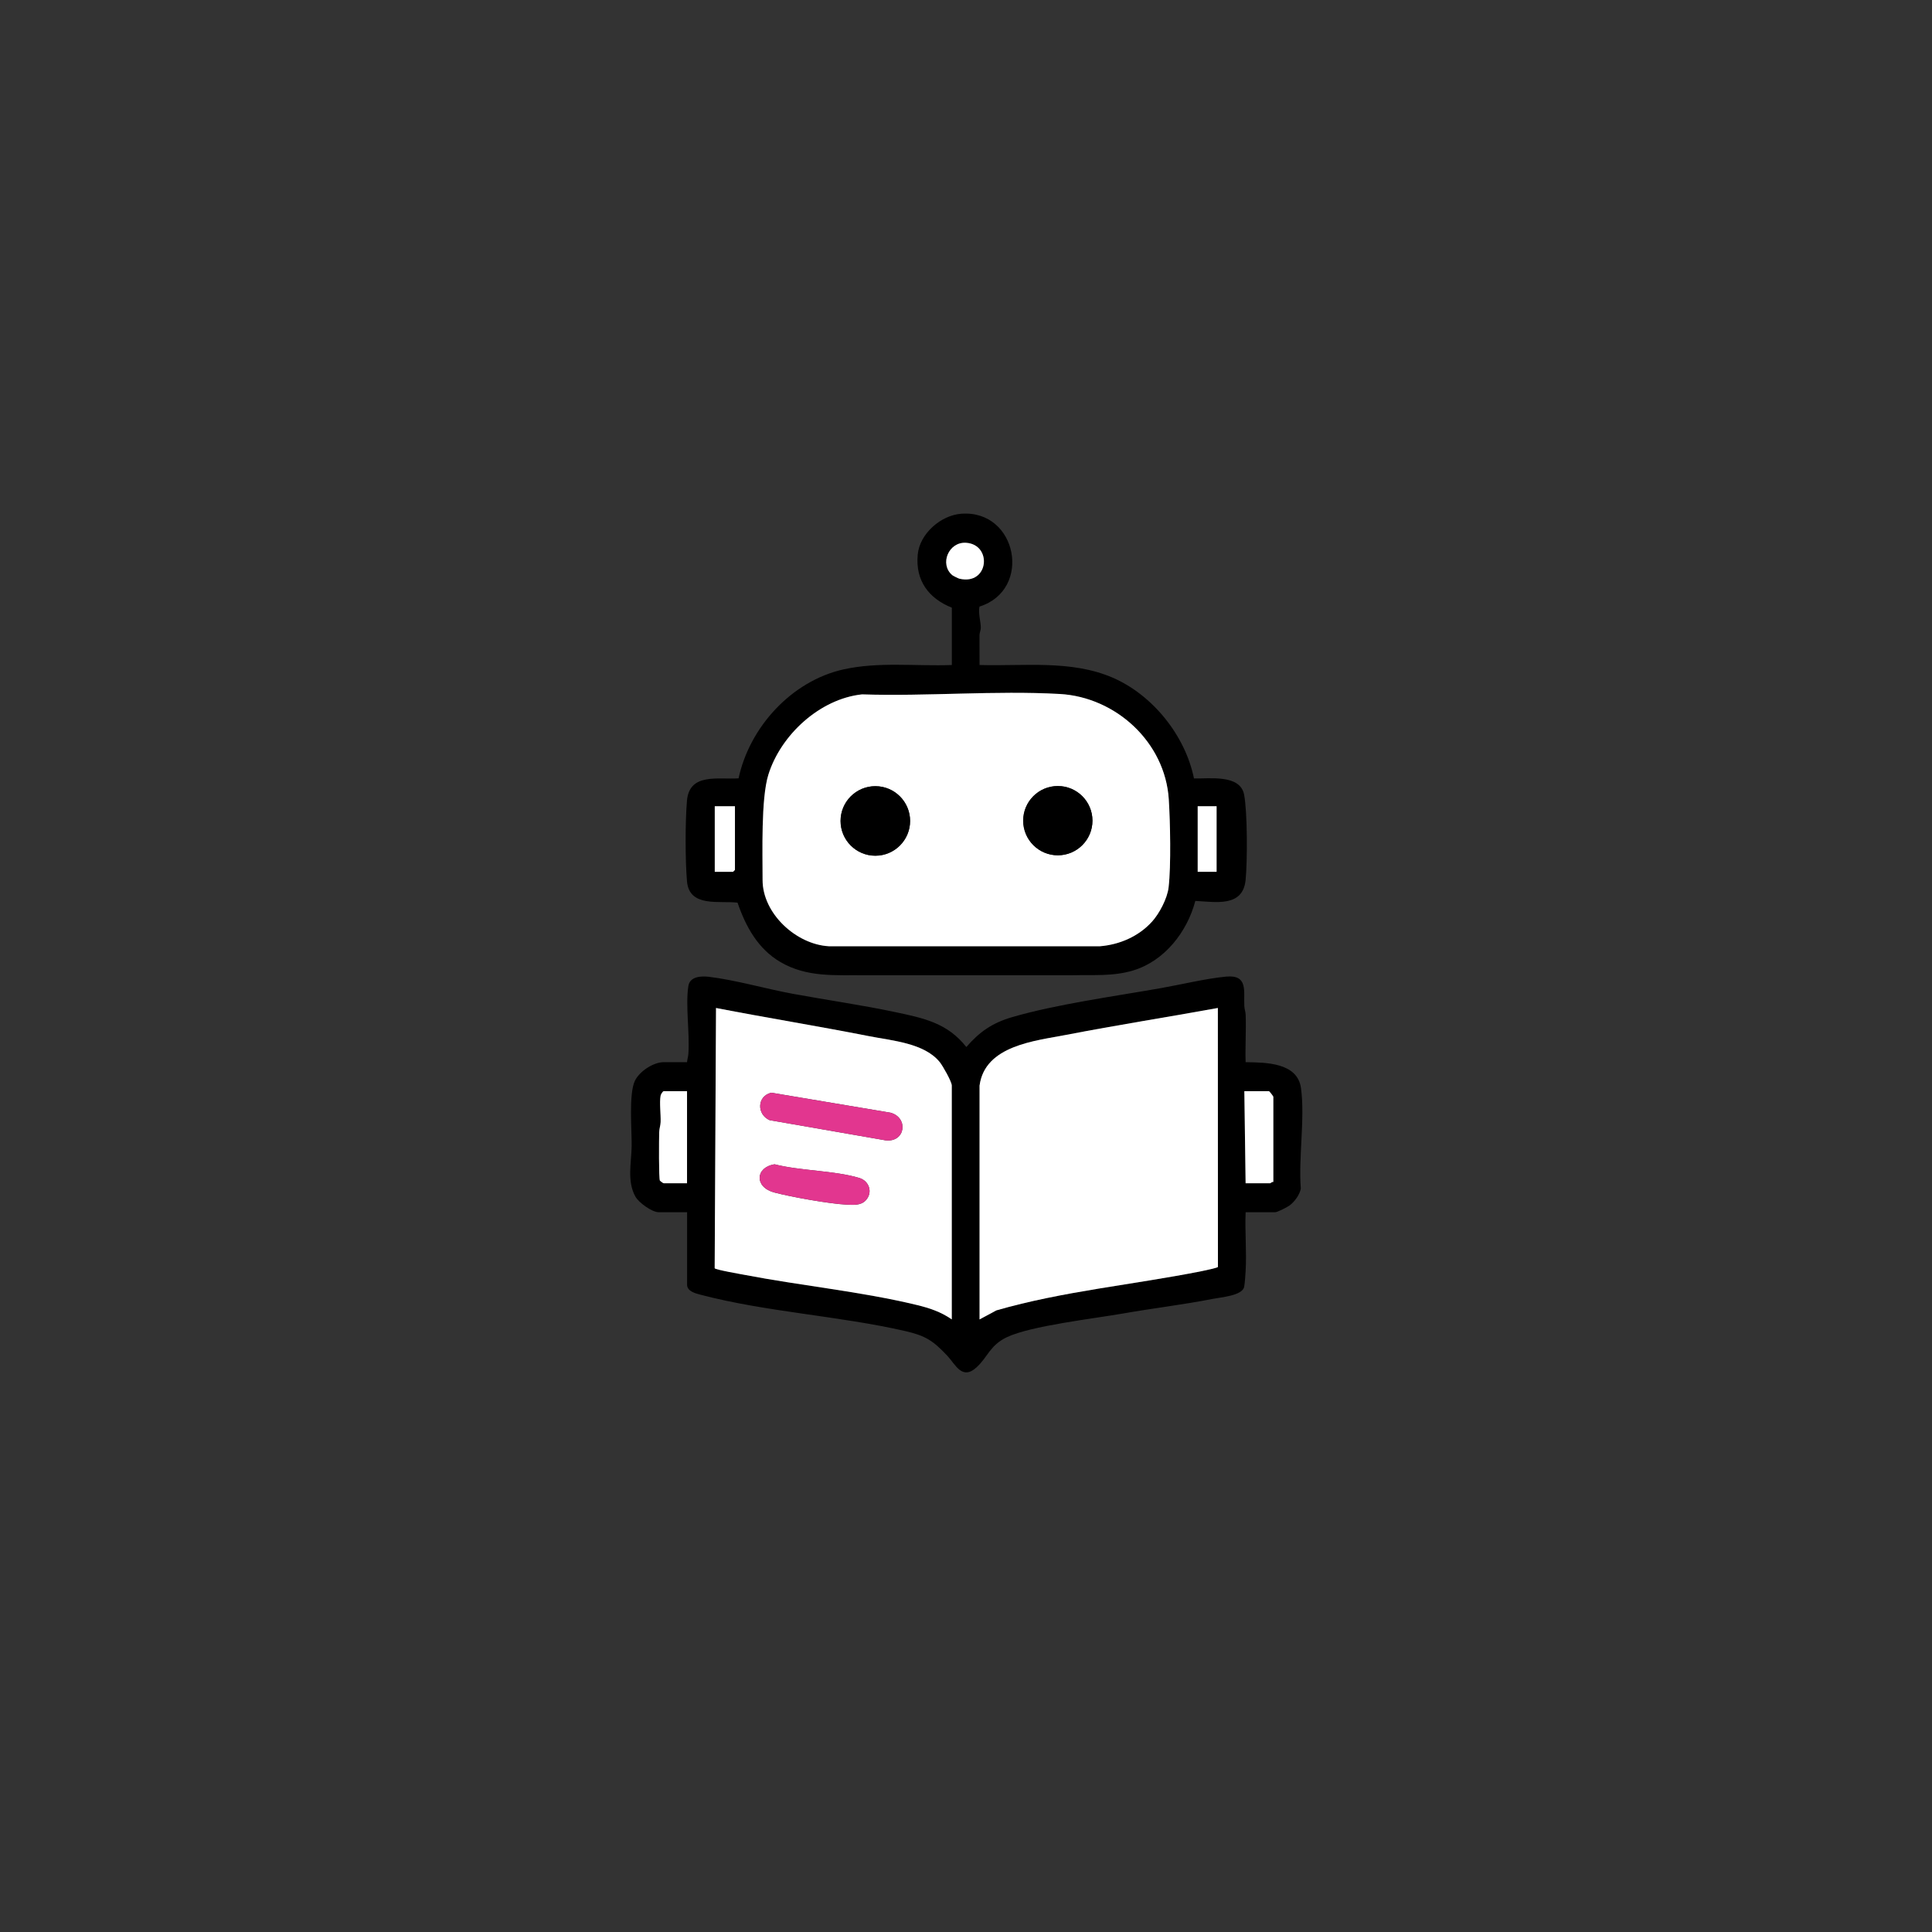 <?xml version="1.0" encoding="UTF-8"?>
<svg id="Layer_1" data-name="Layer 1" xmlns="http://www.w3.org/2000/svg" viewBox="0 0 1024 1024">
  <rect x="0" y="0" width="1024" height="1024" fill="#333333" stroke="none"/>
  <defs>
    <style>
      .cls-1 {
        fill: #fff;
      }

      .cls-2 {
        fill: #e2368f;
      }
    </style>
  </defs>
  <g>
    <path d="M364.14,562.99c.1-1.47.59-2.82.7-4.32.81-11.03-1.6-25.71.01-36.07.79-5.08,6.78-5.35,10.82-4.88,13.92,1.64,30.32,6.4,44.46,9,18.1,3.34,36.43,5.91,54.43,9.73,15,3.18,27.59,5.73,37.62,18.5,7.02-8.14,13.89-12.82,24.25-15.84,23.49-6.84,54.32-11.06,78.85-15.38,10.73-1.89,24.22-5.16,34.65-6.11,11.73-1.07,9.16,7.83,9.58,15.65.09,1.58.67,3.04.72,4.62.29,8.34-.27,16.75-.03,25.09,10.47.18,27.48.05,29.35,13.75,2.18,16.01-1.38,36.75-.1,53.25-.54,3.21-3.29,6.92-5.84,8.86-1.23.94-6.59,3.66-7.7,3.66h-15.7c-.43,10.22.58,20.9,0,31.07-.12,2.11-.42,6.79-.8,8.55-1.01,4.61-12.43,5.49-16.44,6.28-15.79,3.11-31.84,4.98-47.7,7.77-15.43,2.72-48.9,6.51-61.61,12.57-9.06,4.32-10.06,10.47-16.09,15.99-7.68,7.02-11.2-1.6-15.39-6.05-7.49-7.95-11.39-10.66-22.26-13.16-35.07-8.07-73.82-10.15-108.41-19.24-2.59-.68-7.34-1.75-7.34-5.35v-38.43h-15.04c-3.58,0-10.59-5.07-12.39-8.33-4.52-8.2-2.05-18.04-1.95-26.73.09-8.64-1.56-27.44,1.65-34.44,2.34-5.12,9.83-10.03,15.37-10.03h12.36ZM504.48,699.32v-123.97c0-2.04-4.78-10.43-6.34-12.37-8.19-10.18-25.33-11.38-37.64-13.82-26.91-5.32-54.06-9.7-80.98-14.91l-.71,137.93c.21.79,14,3.16,15.96,3.54,29.76,5.72,61.85,8.85,91.02,15.91,6.88,1.67,12.85,3.63,18.71,7.69ZM519.19,575.35v123.97l8.91-4.79c35.42-10.21,72.68-13.58,108.85-20.8,1.25-.25,8.47-1.76,8.59-2.22l-.04-137.26c-26.7,4.85-53.64,9.08-80.31,14.24-16.46,3.18-43.13,5.57-45.99,26.86ZM364.14,578.36h-12.36c-.5,0-1.51,1.62-1.65,2.36-.69,3.63.17,9.95.01,14.04-.07,1.79-.7,3.41-.75,5.31-.1,3.53-.28,24.63.39,25.74.43.34,1.68,1.34,2,1.34h12.36v-48.79ZM674.9,626.47v-45.11c0-.35-2.06-3.01-2.34-3.01h-13.03l.67,48.79h13.03c.22,0,1.01-.89,1.67-.67Z"/>
    <path class="cls-1" d="M519.19,575.35c2.86-21.29,29.53-23.67,45.99-26.86,26.67-5.16,53.62-9.39,80.31-14.24l.04,137.26c-.12.45-7.34,1.97-8.59,2.22-36.17,7.21-73.43,10.58-108.85,20.8l-8.91,4.79v-123.97Z"/>
    <path class="cls-1" d="M504.48,699.32c-5.86-4.06-11.83-6.03-18.71-7.69-29.17-7.06-61.26-10.19-91.02-15.91-1.96-.38-15.74-2.75-15.96-3.54l.71-137.93c26.93,5.22,54.07,9.6,80.98,14.91,12.31,2.43,29.45,3.64,37.64,13.82,1.56,1.94,6.34,10.33,6.34,12.37v123.97ZM408.76,579.15c-7.56,1.82-7.74,11.53-.84,14.56l61.48,10.7c10.49,1.18,12.28-11.97,2.62-14.66l-63.27-10.61ZM458.81,636.27c3.97-4.17,1.91-10.34-3.33-11.92-13.18-3.98-31.24-3.75-44.93-7.25-10.22,1.6-10.87,12.07-.18,14.94,8.76,2.35,29.39,6.02,38.27,6.44,3.47.16,7.55.55,10.16-2.2Z"/>
    <path class="cls-1" d="M674.9,626.47c-.66-.22-1.45.67-1.67.67h-13.03l-.67-48.79h13.03c.27,0,2.34,2.66,2.34,3.01v45.11Z"/>
    <path class="cls-1" d="M364.14,578.36v48.79h-12.36c-.32,0-1.58-1-2-1.34-.67-1.1-.49-22.21-.39-25.74.05-1.9.68-3.52.75-5.31.16-4.09-.7-10.42-.01-14.04.14-.73,1.15-2.36,1.65-2.36h12.36Z"/>
    <path class="cls-2" d="M408.76,579.15l63.27,10.61c9.66,2.69,7.87,15.83-2.62,14.66l-61.48-10.7c-6.91-3.04-6.73-12.75.84-14.56Z"/>
    <path class="cls-2" d="M458.81,636.27c-2.61,2.74-6.7,2.36-10.16,2.2-8.89-.41-29.51-4.09-38.27-6.44-10.68-2.86-10.04-13.33.18-14.94,13.69,3.5,31.75,3.28,44.93,7.25,5.24,1.58,7.3,7.75,3.33,11.92Z"/>
  </g>
  <g>
    <path d="M504.48,322.07c-12.37-4.94-19.34-14.44-18.07-28.1,1.03-11.09,12.21-20.86,23.09-21.68,29.69-2.22,37.85,40.34,9.65,49.21-.78,3.26.73,8.22.7,11.26-.01,1.29-.7,2.56-.7,3.98,0,5.24.06,10.5.03,15.73,23.37.69,48.51-2.81,70.51,6.68,21.28,9.18,38.55,30.77,43.14,53.43,8.06.26,24.4-2.33,26.56,8.53,1.81,9.13,1.78,35.65.81,45.29-1.47,14.62-15.92,11.6-26.66,11.11-4.3,16.41-16.33,31.86-32.98,36.86-10.86,3.26-21.22,2.21-32.22,2.54h-109.6c-15.83-.19-30.92,1.31-45.15-7.04-11.87-6.96-18.33-18.78-22.68-31.45-9.82-1.15-25.56,2.65-26.79-11.31-.95-10.8-.97-32.03,0-42.82,1.33-14.88,16.7-11,27.34-11.76,5.81-27.18,28.12-51.59,55.55-57.73,18.65-4.17,38.48-1.62,57.48-2.33v-30.41ZM504.69,304.81c.47.4,3.22,1.77,3.79,1.9,15.64,3.71,17.64-18.05,3.6-19.02-9.29-.64-14.24,11.31-7.38,17.12ZM610.51,488.57c3.93-4.33,8.17-12.36,8.85-18.21,1.36-11.65.87-34.66.1-46.74-1.92-30.19-28.01-54.14-57.81-55.8-34.23-1.91-70.35,1.33-104.77.21-22.37,2.38-43.08,21.49-49.65,42.58-3.95,12.68-3.04,41.37-3.06,55.81-.02,17.79,17.81,34.16,35.12,35.11h143.73c10.41-.86,20.43-5.21,27.47-12.96ZM389.54,427.32h-10.69v34.75h9.69l1-1v-33.75ZM634.8,427.32v34.75h10.02v-34.75h-10.02Z"/>
    <path class="cls-1" d="M610.51,488.57c-7.04,7.75-17.06,12.1-27.47,12.96h-143.73c-17.31-.95-35.14-17.33-35.12-35.11.02-14.44-.89-43.13,3.06-55.81,6.56-21.08,27.28-40.2,49.65-42.58,34.42,1.12,70.54-2.12,104.77-.21,29.8,1.66,55.88,25.61,57.81,55.8.77,12.08,1.26,35.09-.1,46.74-.68,5.86-4.92,13.89-8.85,18.21ZM482.37,435.12c0-10.18-8.25-18.43-18.43-18.43s-18.43,8.25-18.43,18.43,8.25,18.43,18.43,18.43,18.43-8.25,18.43-18.43ZM579.02,434.97c0-10.14-8.22-18.36-18.36-18.36s-18.36,8.22-18.36,18.36,8.22,18.36,18.36,18.36,18.36-8.22,18.36-18.36Z"/>
    <polygon class="cls-1" points="389.54 427.32 389.54 461.07 388.53 462.07 378.84 462.07 378.84 427.32 389.54 427.32"/>
    <rect class="cls-1" x="634.8" y="427.32" width="10.02" height="34.75"/>
    <path class="cls-1" d="M504.69,304.81c-6.86-5.81-1.9-17.76,7.38-17.12,14.04.97,12.04,22.73-3.6,19.02-.57-.14-3.32-1.5-3.79-1.9Z"/>
    <circle cx="463.95" cy="435.12" r="18.43"/>
    <circle cx="560.67" cy="434.97" r="18.36"/>
  </g>
</svg>